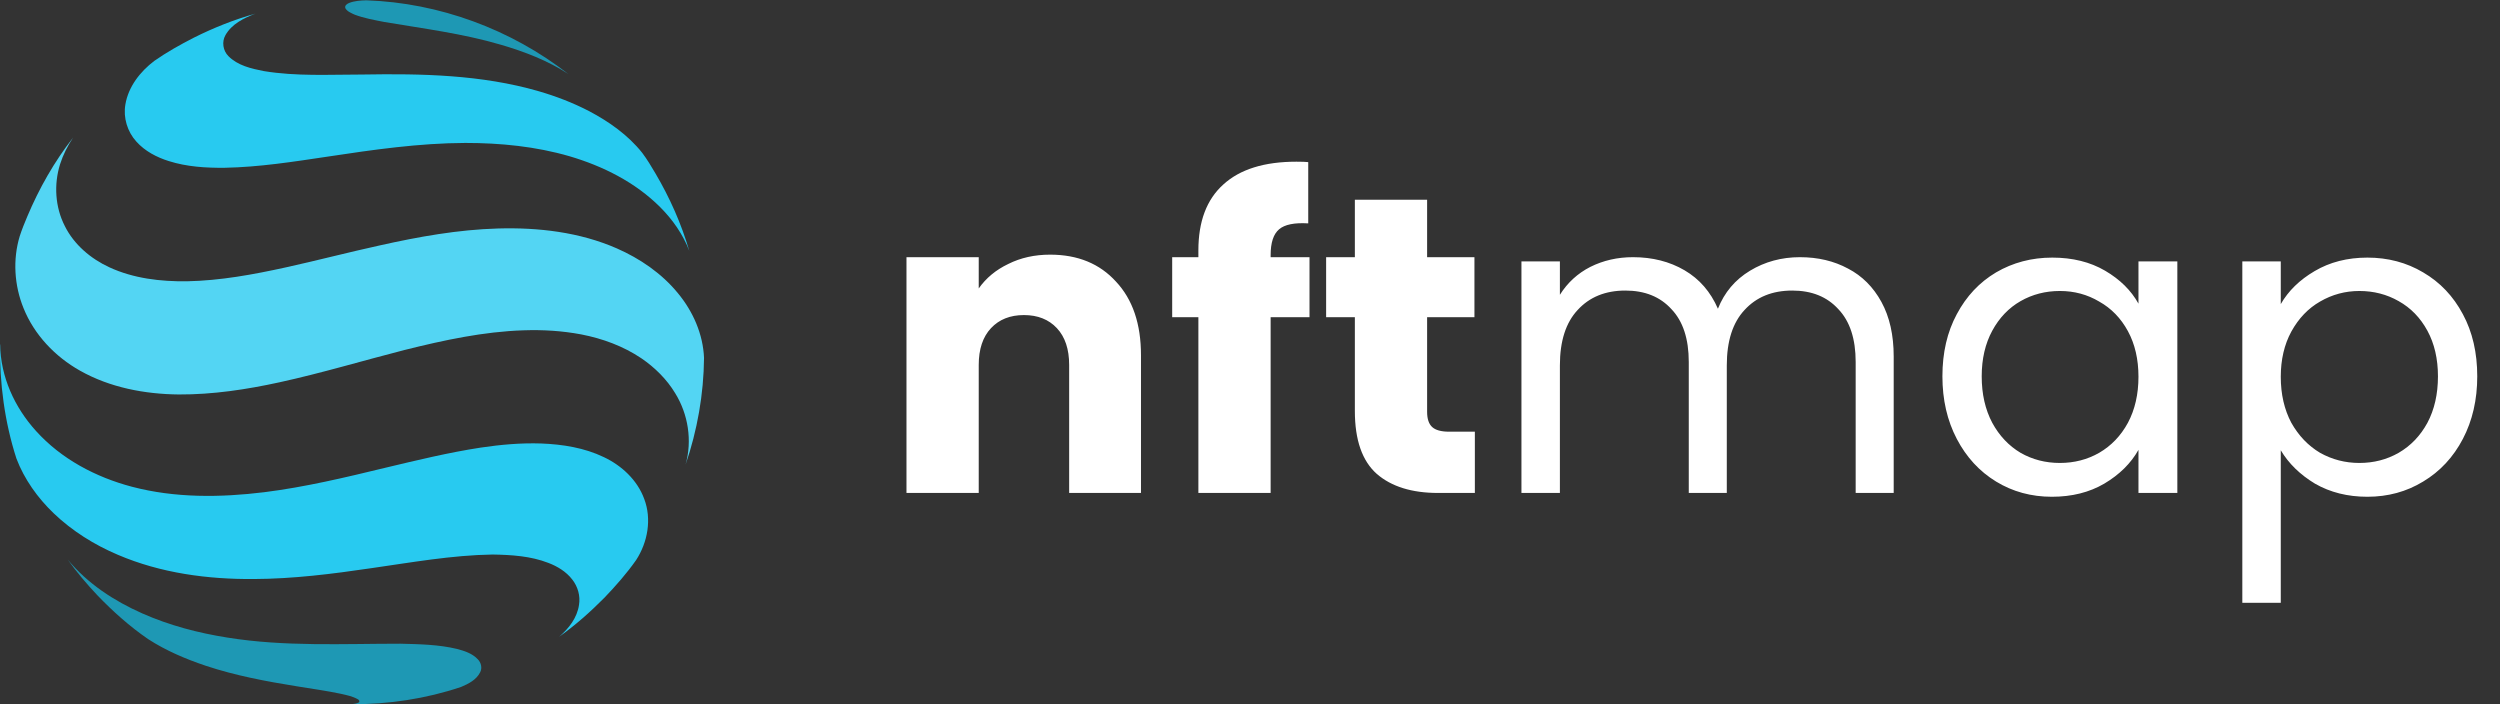 <svg width="142" height="40" viewBox="0 0 142 40" fill="none" xmlns="http://www.w3.org/2000/svg">
<rect x="0" y="0" width="142" height="40" fill="#333333" stroke="none"/>
<g clip-path="url(#clip0)">
<path d="M19.832 0.168C20.14 0.046 20.486 0.027 20.813 0.018C24.944 0.158 29.019 1.663 32.281 4.204C31.113 3.438 29.785 2.933 28.449 2.541C26.29 1.905 24.056 1.625 21.841 1.251C21.271 1.139 20.683 1.037 20.14 0.831C19.944 0.738 19.72 0.653 19.617 0.467C19.561 0.317 19.711 0.214 19.832 0.168Z" fill="#1E98B4"/>
<path d="M11.01 2.14C12.131 1.579 13.299 1.112 14.505 0.775C13.851 1.028 13.159 1.364 12.804 1.999C12.589 2.373 12.664 2.878 12.972 3.186C13.496 3.719 14.262 3.896 14.972 4.036C16.832 4.345 18.729 4.233 20.608 4.233C23.944 4.176 27.346 4.242 30.58 5.176C31.58 5.466 32.552 5.84 33.468 6.316C34.599 6.914 35.673 7.671 36.477 8.68C36.757 9.054 37 9.456 37.234 9.857C38.047 11.24 38.701 12.707 39.15 14.249C38.795 13.315 38.206 12.474 37.496 11.764C36.084 10.353 34.253 9.437 32.355 8.876C30.43 8.316 28.421 8.119 26.43 8.119C23.804 8.129 21.206 8.503 18.617 8.895C16.673 9.185 14.729 9.493 12.757 9.53C11.692 9.54 10.608 9.474 9.58 9.147C8.898 8.932 8.234 8.587 7.748 8.045C7.234 7.484 6.991 6.681 7.122 5.933C7.29 4.924 7.963 4.064 8.767 3.457C9.477 2.962 10.243 2.532 11.01 2.14Z" fill="#28CAF0"/>
<path d="M1.55 12.296C2.223 10.698 3.083 9.184 4.148 7.82C3.84 8.287 3.578 8.801 3.41 9.334C3.055 10.474 3.129 11.763 3.681 12.838C4.204 13.894 5.157 14.697 6.213 15.183C7.587 15.819 9.129 15.996 10.625 15.977C12.512 15.94 14.382 15.594 16.213 15.192C17.998 14.8 19.774 14.333 21.569 13.94C23.784 13.445 26.017 13.043 28.288 12.978C30.578 12.913 32.924 13.184 35.036 14.109C36.354 14.688 37.587 15.529 38.503 16.65C39.363 17.687 39.933 18.977 39.989 20.331C39.97 22.387 39.606 24.452 38.942 26.386C39.325 25.031 39.092 23.536 38.354 22.34C37.877 21.546 37.195 20.873 36.428 20.35C35.4 19.659 34.223 19.229 33.017 18.995C31.933 18.79 30.83 18.724 29.737 18.762C27.456 18.836 25.213 19.322 22.998 19.874C20.625 20.481 18.27 21.191 15.877 21.714C13.998 22.125 12.083 22.415 10.157 22.406C8.223 22.387 6.241 22.013 4.54 21.051C3.129 20.257 1.942 19.014 1.335 17.5C0.812 16.211 0.718 14.744 1.12 13.417C1.241 13.043 1.391 12.67 1.55 12.296Z" fill="#53D5F3"/>
<path d="M-0 19.565H0.009C0.028 21.396 0.831 23.143 2.046 24.48C3.476 26.068 5.439 27.105 7.495 27.647C9.944 28.292 12.514 28.264 15.018 27.956C17.327 27.666 19.598 27.124 21.869 26.573C23.672 26.143 25.476 25.704 27.308 25.423C28.439 25.255 29.588 25.152 30.738 25.19C31.953 25.236 33.196 25.433 34.299 25.965C35.308 26.442 36.196 27.264 36.588 28.329C37.028 29.479 36.794 30.796 36.13 31.814C35.598 32.571 34.981 33.272 34.336 33.945C33.542 34.748 32.682 35.514 31.757 36.169C32.308 35.701 32.785 35.085 32.888 34.356C32.972 33.851 32.822 33.319 32.504 32.917C32.158 32.468 31.663 32.169 31.149 31.973C30.14 31.581 29.046 31.515 27.981 31.497C25.663 31.534 23.383 31.945 21.093 32.272C18.878 32.599 16.654 32.88 14.411 32.889C11.794 32.908 9.13 32.553 6.701 31.515C5.355 30.945 4.102 30.161 3.046 29.151C2.14 28.282 1.383 27.227 0.934 26.049C0.261 23.966 -0.028 21.761 -0 19.565Z" fill="#28CAF0"/>
<path d="M3.842 31.778C4.963 33.142 6.477 34.132 8.085 34.843C9.627 35.525 11.262 35.954 12.926 36.216C16.178 36.739 19.477 36.562 22.748 36.562C23.823 36.59 24.917 36.608 25.963 36.861C26.384 36.973 26.823 37.113 27.131 37.44C27.328 37.627 27.402 37.945 27.272 38.188C27.057 38.617 26.608 38.842 26.188 39.019C24.188 39.692 22.066 40.01 19.954 40C20.094 39.981 20.253 39.972 20.384 39.897C20.449 39.841 20.384 39.739 20.328 39.72C20.038 39.552 19.702 39.486 19.375 39.411C18.543 39.234 17.702 39.122 16.86 38.982C15.113 38.701 13.365 38.374 11.683 37.814C10.543 37.431 9.421 36.954 8.412 36.3C7.365 35.581 6.403 34.721 5.524 33.805C4.917 33.161 4.346 32.488 3.842 31.778Z" fill="#1E98B4"/>
</g>
<path d="M59.648 14.464C61.216 14.464 62.464 14.976 63.392 16C64.336 17.008 64.808 18.4 64.808 20.176V28H60.728V20.728C60.728 19.832 60.496 19.136 60.032 18.64C59.568 18.144 58.944 17.896 58.16 17.896C57.376 17.896 56.752 18.144 56.288 18.64C55.824 19.136 55.592 19.832 55.592 20.728V28H51.488V14.608H55.592V16.384C56.008 15.792 56.568 15.328 57.272 14.992C57.976 14.64 58.768 14.464 59.648 14.464ZM74.38 18.016H72.172V28H68.068V18.016H66.58V14.608H68.068V14.224C68.068 12.576 68.54 11.328 69.484 10.48C70.428 9.616 71.812 9.184 73.636 9.184C73.94 9.184 74.164 9.192 74.308 9.208V12.688C73.524 12.64 72.972 12.752 72.652 13.024C72.332 13.296 72.172 13.784 72.172 14.488V14.608H74.38V18.016ZM83.772 24.52V28H81.684C80.196 28 79.036 27.64 78.204 26.92C77.372 26.184 76.956 24.992 76.956 23.344V18.016H75.324V14.608H76.956V11.344H81.06V14.608H83.748V18.016H81.06V23.392C81.06 23.792 81.156 24.08 81.348 24.256C81.54 24.432 81.86 24.52 82.308 24.52H83.772ZM102.234 14.608C103.258 14.608 104.17 14.824 104.97 15.256C105.77 15.672 106.402 16.304 106.866 17.152C107.33 18 107.562 19.032 107.562 20.248V28H105.402V20.56C105.402 19.248 105.074 18.248 104.418 17.56C103.778 16.856 102.906 16.504 101.802 16.504C100.666 16.504 99.762 16.872 99.09 17.608C98.418 18.328 98.082 19.376 98.082 20.752V28H95.922V20.56C95.922 19.248 95.594 18.248 94.938 17.56C94.298 16.856 93.426 16.504 92.322 16.504C91.186 16.504 90.282 16.872 89.61 17.608C88.938 18.328 88.602 19.376 88.602 20.752V28H86.418V14.848H88.602V16.744C89.034 16.056 89.61 15.528 90.33 15.16C91.066 14.792 91.874 14.608 92.754 14.608C93.858 14.608 94.834 14.856 95.682 15.352C96.53 15.848 97.162 16.576 97.578 17.536C97.946 16.608 98.554 15.888 99.402 15.376C100.25 14.864 101.194 14.608 102.234 14.608ZM110.329 21.376C110.329 20.032 110.601 18.856 111.145 17.848C111.689 16.824 112.433 16.032 113.377 15.472C114.337 14.912 115.401 14.632 116.569 14.632C117.721 14.632 118.721 14.88 119.569 15.376C120.417 15.872 121.049 16.496 121.465 17.248V14.848H123.673V28H121.465V25.552C121.033 26.32 120.385 26.96 119.521 27.472C118.673 27.968 117.681 28.216 116.545 28.216C115.377 28.216 114.321 27.928 113.377 27.352C112.433 26.776 111.689 25.968 111.145 24.928C110.601 23.888 110.329 22.704 110.329 21.376ZM121.465 21.4C121.465 20.408 121.265 19.544 120.865 18.808C120.465 18.072 119.921 17.512 119.233 17.128C118.561 16.728 117.817 16.528 117.001 16.528C116.185 16.528 115.441 16.72 114.769 17.104C114.097 17.488 113.561 18.048 113.161 18.784C112.761 19.52 112.561 20.384 112.561 21.376C112.561 22.384 112.761 23.264 113.161 24.016C113.561 24.752 114.097 25.32 114.769 25.72C115.441 26.104 116.185 26.296 117.001 26.296C117.817 26.296 118.561 26.104 119.233 25.72C119.921 25.32 120.465 24.752 120.865 24.016C121.265 23.264 121.465 22.392 121.465 21.4ZM129.548 17.272C129.98 16.52 130.62 15.896 131.468 15.4C132.332 14.888 133.332 14.632 134.468 14.632C135.636 14.632 136.692 14.912 137.636 15.472C138.596 16.032 139.348 16.824 139.892 17.848C140.436 18.856 140.708 20.032 140.708 21.376C140.708 22.704 140.436 23.888 139.892 24.928C139.348 25.968 138.596 26.776 137.636 27.352C136.692 27.928 135.636 28.216 134.468 28.216C133.348 28.216 132.356 27.968 131.492 27.472C130.644 26.96 129.996 26.328 129.548 25.576V34.24H127.364V14.848H129.548V17.272ZM138.476 21.376C138.476 20.384 138.276 19.52 137.876 18.784C137.476 18.048 136.932 17.488 136.244 17.104C135.572 16.72 134.828 16.528 134.012 16.528C133.212 16.528 132.468 16.728 131.78 17.128C131.108 17.512 130.564 18.08 130.148 18.832C129.748 19.568 129.548 20.424 129.548 21.4C129.548 22.392 129.748 23.264 130.148 24.016C130.564 24.752 131.108 25.32 131.78 25.72C132.468 26.104 133.212 26.296 134.012 26.296C134.828 26.296 135.572 26.104 136.244 25.72C136.932 25.32 137.476 24.752 137.876 24.016C138.276 23.264 138.476 22.384 138.476 21.376Z" fill="white"/>
<defs>
<clipPath id="clip0">
<rect width="40" height="40" fill="white"/>
</clipPath>
</defs>
</svg>

